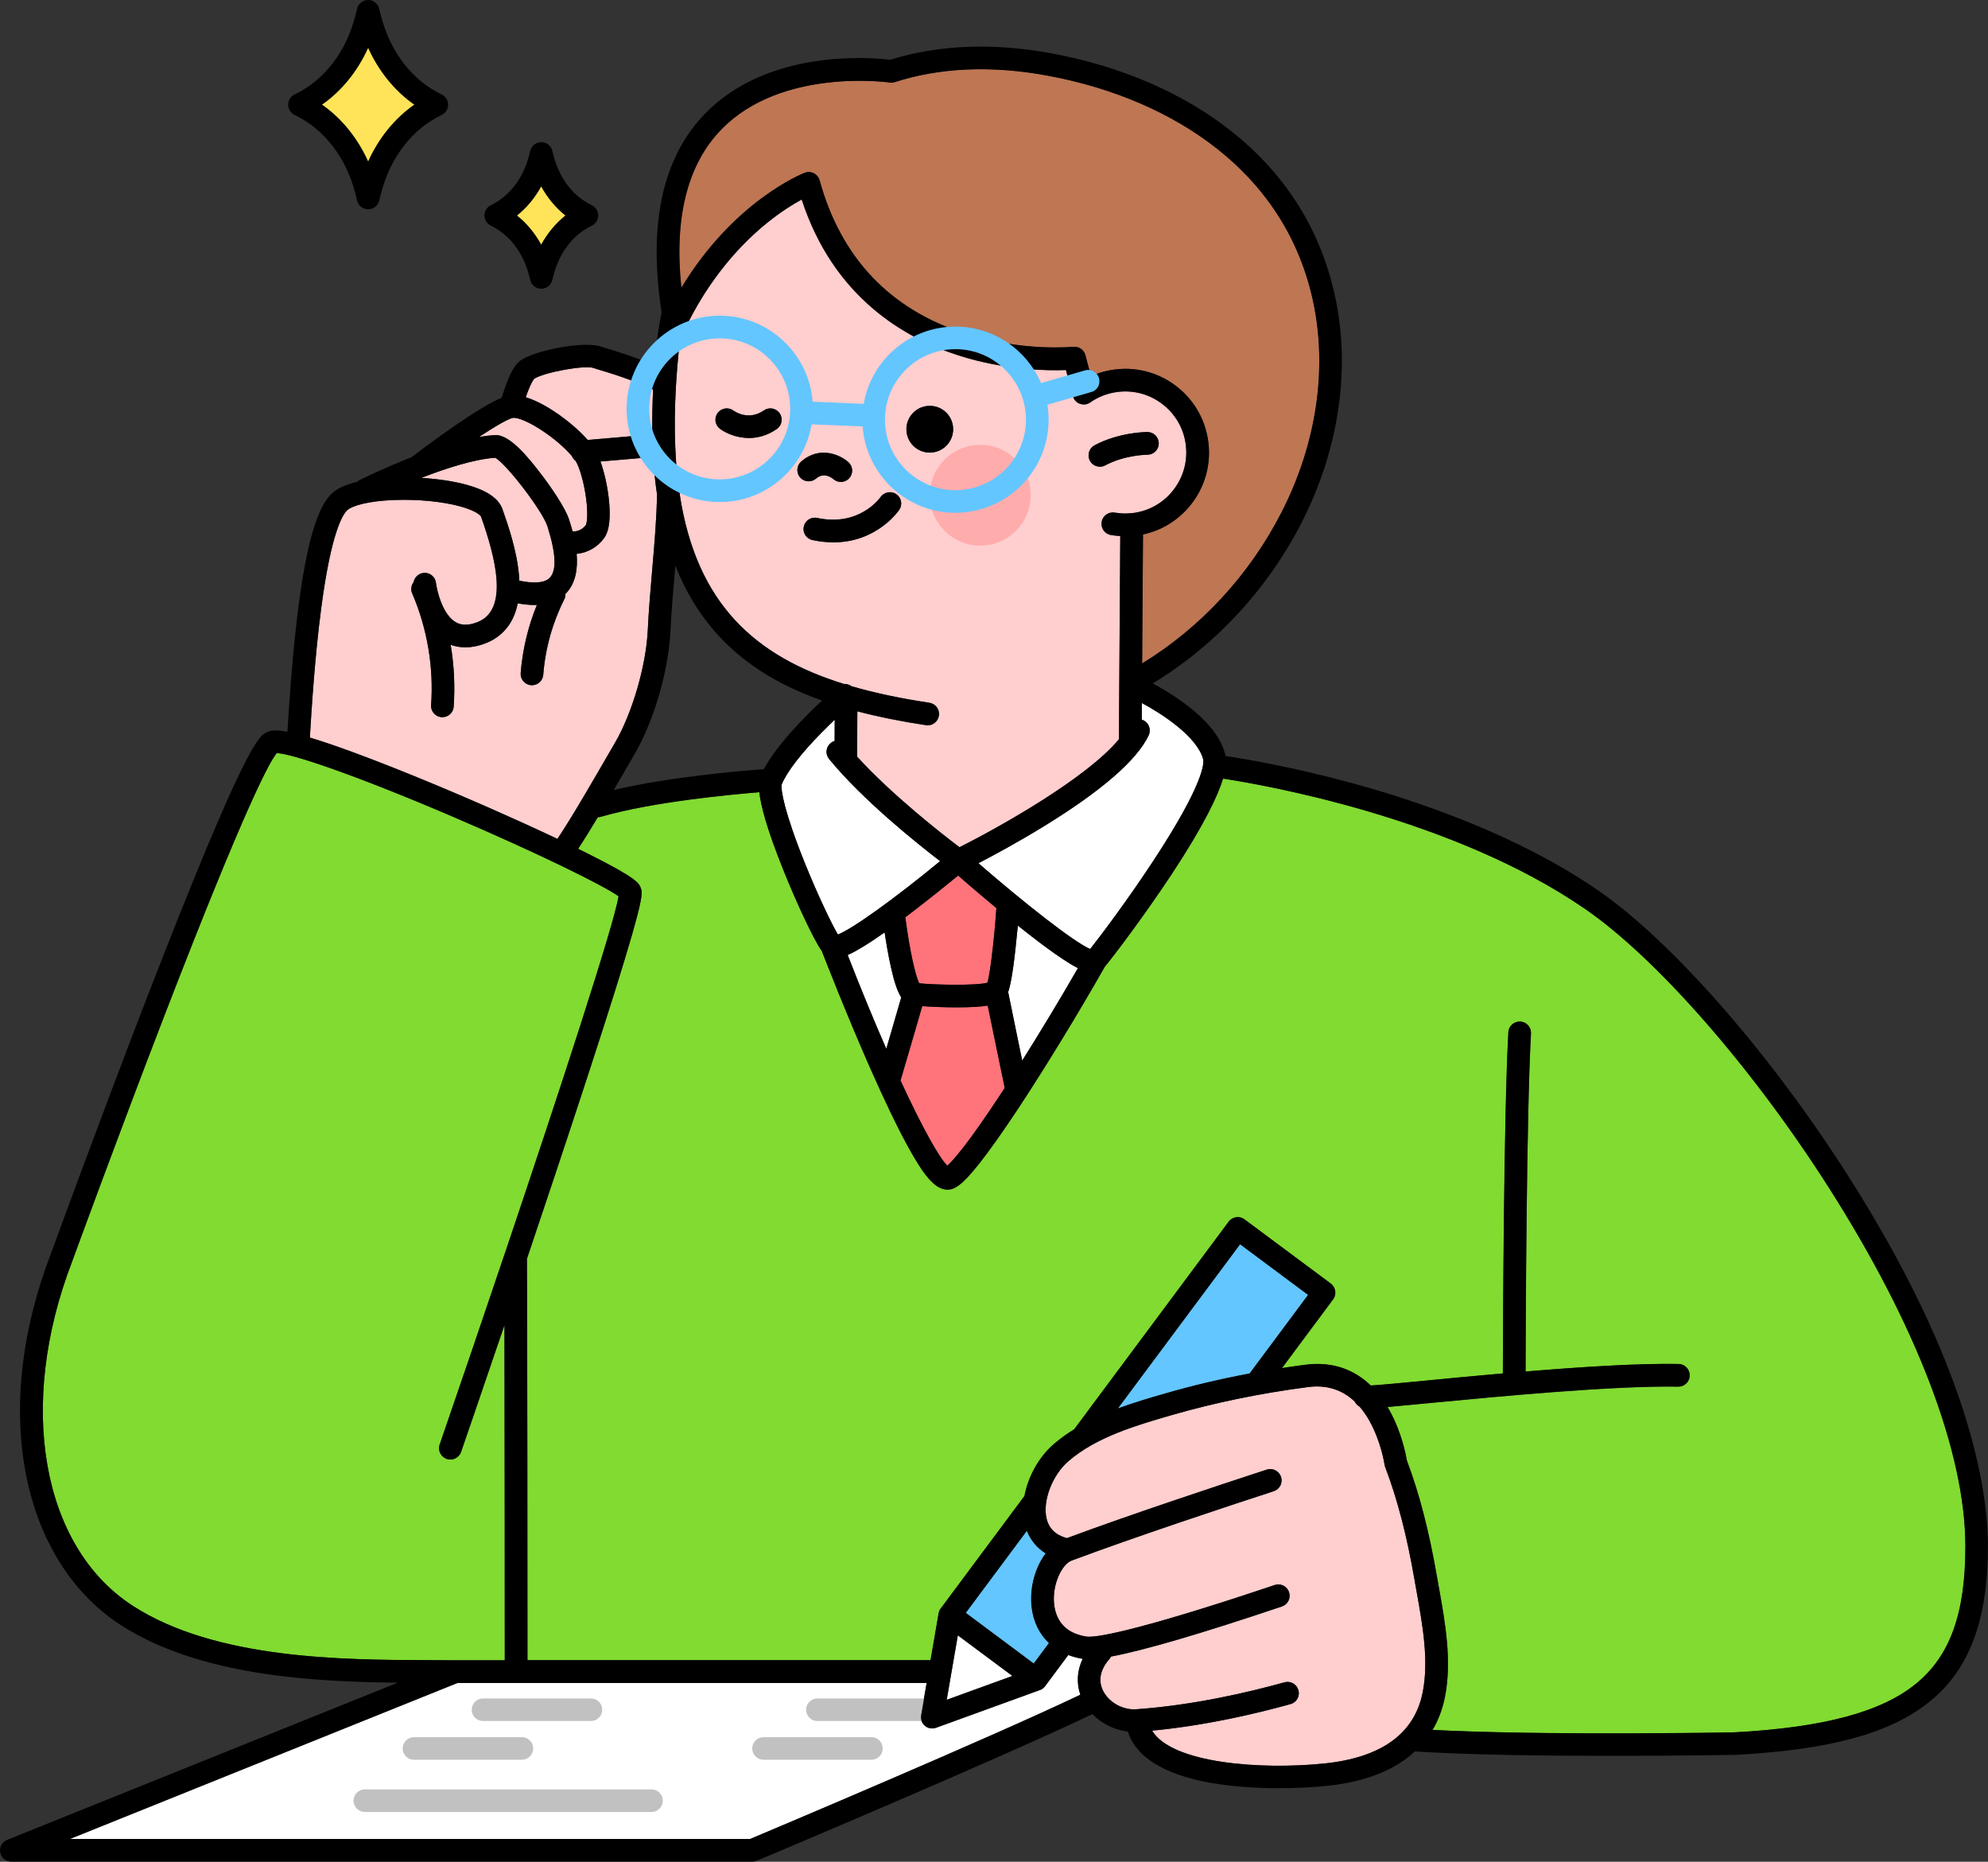 <svg xmlns="http://www.w3.org/2000/svg" width="2501.2" height="2341.8" enable-background="new 0 0 2501.2 2341.8" viewBox="0 0 2501.2 2341.8" id="boy-writing-answer-in-exam-sheet">
  <rect x="0" y="0" width="2501.2" height="2341.8" fill="#333333" stroke="none"/>
  <g>
    <g>
      <path fill="#63C6FF" d="M1319.8,2066.7c-12.2-11.6-20-27.4-21.9-46.3c-1.7-16.8,1.2-34.7,8.3-50.4c2.7-6,5.9-11.4,9.5-16.1
			c-10.9-6.8-19-16.5-23.7-28.5l-76.9,103.3l85.6,63.7L1319.8,2066.7z"></path>
    </g>
    <g>
      <path fill="#FFE358" d="M463.2,203.4c13.3-29.6,33.4-54.4,58.2-71.7c-24.8-17.4-44.9-42.1-58.2-71.7
			c-13.3,29.6-33.4,54.4-58.2,71.7C429.8,149,449.8,173.7,463.2,203.4z"></path>
    </g>
    <g>
      <path fill="#FFCECE" d="M1779.6,1986.7c-9.7-55.8-21.4-100.7-36.8-141.3c-0.4-1-0.6-2-0.8-3.1c0-0.3-4.2-28.8-19.1-55.2
			c-3.7-6.6-7.8-12.5-12.2-17.6c-0.9-0.5-1.6-1.1-2.5-1.8c-1.6-1.4-2.9-3-3.8-4.8c-16-15.1-35.6-21.2-58.7-18.2
			c-59.9,7.8-117.6,19.7-171.6,35.3c-44.1,12.8-94.1,27.2-129.7,57.8c-20.2,17.4-32.7,49.5-27.8,71.7c2.9,12.9,11.2,21.2,25.4,25.2
			c0.1,0,0.1,0,0.2,0.1c79.3-29.5,191.2-66.5,251.5-86.2c7.5-2.4,15.5,1.7,18,9.1c2.4,7.5-1.6,15.5-9.1,18
			c-61.1,19.9-175.4,57.7-254.4,87.3c-12,4.5-24.5,29.8-22,54.6c1.7,16.1,10.1,36.3,40.8,41c14.6,2.2,84.5-13.6,236.8-64.9
			c7.5-2.5,15.5,1.5,18,9c2.5,7.5-1.5,15.5-9,18c-101.3,34.1-173.3,55.2-215,63c-0.5,1.1-1.2,2.2-2.1,3.2
			c-11.6,13.2-14.3,27-7.9,39.8c7.3,14.7,24.9,24.5,41.7,23.3c71.4-5,140.8-21.2,186.6-33.9c7.6-2.1,15.4,2.3,17.5,9.9
			c2.1,7.6-2.3,15.4-9.9,17.5c-43.1,12-107,27-174.2,33.4c24.8,41.2,136.6,49.5,216.8,41.3c71.6-7.4,113.2-37.4,123.6-89.2
			c8-40,0.1-83.9-7.5-126.4C1781.4,1997.3,1780.5,1992,1779.6,1986.7z"></path>
    </g>
    <g>
      <path fill="#FFE358" d="M680.9,307.9c7.9-14.5,18.3-27,30.6-36.8c-12.3-9.8-22.7-22.3-30.6-36.8c-7.9,14.5-18.3,27-30.6,36.8
			C662.7,280.8,673,293.3,680.9,307.9z"></path>
    </g>
    <g>
      <path fill="#FFF" d="M1045.1,934.7c1.5-1.3,3.2-2.1,5-2.7l0.1-26.7c-5.1,4.9-10.8,10.4-16.7,16.4c-25.7,26.2-43,48.6-50,64.9
			c-1.4,5.9,2.8,34,29.4,99.7c16.5,40.8,33.6,76.2,41.3,89.2c18.4-7.1,71.7-45.4,128.6-92.3c-29.7-22.8-97.6-77.1-139.7-128.5
			C1038.1,948.6,1039,939.7,1045.1,934.7z"></path>
    </g>
    <g>
      <path fill="#81DB31" d="M1390,1216.2c-33.4,58.9-75,127-108.7,178c-19.5,29.6-36.1,52.9-49.2,69.5c-21.7,27.5-31.1,32.8-40,32.8
			c-16.4,0-31-20.3-49.1-53.1c-13.6-24.7-30.1-58.9-49-101.8c-29.1-66.1-55.2-133-59.9-145.1c-10.5-14.5-32.5-62.3-48.2-101.4
			c-21.4-53.3-28.7-82.2-30.5-98.5c-37.8,3-134.5,12.2-199.1,30.8c-1.3,0.4-2.6,0.6-3.9,0.6c-0.1,0-0.2,0-0.2,0
			c-9.1,15.2-17.7,29.2-24.8,39.8c4.7,2.3,9.2,4.5,13.5,6.7c60.8,30.4,63.1,36.6,65.3,42.5c2.4,6.3,4.4,11.8-31.7,127.4
			c-18.5,59-44.8,139.7-78.2,239.8c-11.2,33.5-22.5,67-33.3,99.3c0.5,79.8,0.7,429.7,0.7,504.9h507.2l10.2-59.1
			c0-0.2,0.1-0.3,0.1-0.5c0.1-0.2,0.1-0.5,0.2-0.7c0.1-0.2,0.1-0.5,0.2-0.7c0.1-0.2,0.1-0.4,0.2-0.6c0.1-0.2,0.2-0.5,0.3-0.7
			c0.1-0.2,0.2-0.4,0.2-0.5c0.1-0.2,0.2-0.5,0.4-0.7c0.1-0.2,0.2-0.3,0.3-0.5c0.1-0.2,0.3-0.4,0.4-0.6c0.1-0.1,0.2-0.3,0.3-0.4
			l104.9-140.9c0.1-0.2,0.2-0.3,0.4-0.4c4.5-24.4,18-49.2,37.1-65.6c8.1-6.9,16.6-13,25.6-18.6l194.3-261.1
			c4.7-6.3,13.6-7.6,19.9-2.9l108.5,80.7c3,2.3,5,5.6,5.6,9.4c0.5,3.7-0.4,7.5-2.7,10.6l-64.3,86.4c9.7-1.5,19.4-2.9,29.3-4.2
			c32.3-4.2,60.3,4.8,82.5,26.1c12.3-0.7,41.8-3.5,72.7-6.5c27.8-2.7,59.9-5.7,93.5-8.7c0.1-56.5,1.1-325.8,6.9-429.2
			c0.4-7.9,7.2-13.8,15-13.4c7.9,0.4,13.9,7.2,13.4,15c-5.7,101.2-6.7,363.8-6.8,425.2c69.5-5.8,141.7-10.5,192.5-9.5
			c7.9,0.1,14.1,6.6,14,14.5c-0.1,7.8-6.5,14-14.2,14c-0.1,0-0.2,0-0.3,0c-81.3-1.4-225.3,12.3-311.3,20.5
			c-24.3,2.3-41.7,4-54.4,5.1c0.8,1.4,1.7,2.9,2.5,4.3c15.2,27.3,20.6,55.6,21.8,62.8c15.8,41.9,27.7,88.1,37.7,145.1
			c0.9,5.2,1.8,10.4,2.8,15.7c7.7,43,16.5,91.8,7.4,137.1c-3,15.2-8.3,29-15.5,41.2c138.3,7.3,370.1,3.3,379.2,3.1
			c112.6-6,185.4-25.5,229.1-61.2c43-35.2,62.2-88.6,62.1-173.3c-0.1-117.2-61.4-277.7-172.5-451.8
			c-95.6-149.9-215.4-286.8-305-348.8c-167.9-116.2-408.4-157.3-456.5-164.6c-6.7,21.8-23.7,58-64.1,119.6
			C1437.7,1154.9,1399.2,1205.2,1390,1216.2z"></path>
    </g>
    <g>
      <polygon fill="#FFF" points="1191.1 2138.1 1273.8 2108.1 1205.1 2057"></polygon>
    </g>
    <g>
      <path fill="#FF737A" d="M1262.4,1371.1c0.6-0.9,1.1-1.8,1.7-2.6c-2.4-11.8-5.4-26.1-8.4-40.6c-6.1-29.3-10.3-50-13-63
			c-8.8,1.4-21.3,2.2-39.2,2.2c-0.2,0-0.3,0-0.5,0c-15,0-31.3-0.7-42.7-1.5c-3.7,13.1-11.4,39.3-27,92.5c-0.1,0.3-0.2,0.6-0.4,0.9
			c27.1,58.7,48.4,96.8,59,107.3C1198.8,1460.1,1217.7,1439.4,1262.4,1371.1z"></path>
    </g>
    <g>
      <path fill="#63C6FF" d="M1572.8,1726.8l73-98.1l-85.6-63.7l-153.8,206.6c20.1-7.4,40.5-13.4,59.9-19c34-9.9,69.5-18.2,106-25.1
			C1572.4,1727.4,1572.6,1727.1,1572.8,1726.8z"></path>
    </g>
    <g>
      <path fill="#FFF" d="M1121,1217c-3.5-15.3-6.2-32-8-44.1c-10.8,7.6-20.3,13.9-28.4,18.7c-5.1,3-11.5,6.9-18.1,9.7
			c17.1,43.7,33.5,83.4,48.6,118c7.9-27,15.3-52.3,18.8-64.6C1129.1,1247.2,1125.1,1235.3,1121,1217z"></path>
    </g>
    <g>
      <path fill="#FFCECE" d="M632.2,640.7l0.4,1.2c6.3,17.8,17.9,51,20.4,83c0.1,1.9,0.3,3.7,0.3,5.5c18.7,4,32.2,2.8,38.3-3.6
			c8.8-9,7.9-30.4-2.5-63.5l-0.4-1.3c-5.9-18.9-52-79.1-65.8-86.2c-26.5,1.8-62.2,13.3-92.8,25.3c21.1,1.3,41.2,4.3,56.6,8.6
			C612.5,616.7,627.3,626.9,632.2,640.7z"></path>
    </g>
    <g>
      <path fill="#FFCECE" d="M612.2,1014.7c31.9,14,62.4,27.8,89.1,40.5c17-25,46.2-75.5,67.7-112.7l5-8.6
			c21.7-37.4,38.9-96.8,41-141.1c1.2-24.9,3.4-51.1,5.6-76.4c2.9-33.9,5.7-66.2,6-94.7c-2.2-15-3.8-30.6-4.8-46.9l-66.3,5.7
			c4.5,12.6,8.2,28.7,10.2,44.6c3.1,25,1.2,42.3-5.6,51.7c-8.3,11.4-21.1,18.6-34.6,19.9c1.5,17.8-0.8,36.7-13.5,49.8
			c-0.2,0.2-0.4,0.4-0.6,0.6c0.1,2.3-0.4,4.7-1.5,6.9c-14.7,29.1-23.9,61.9-26.4,94.8c-0.6,7.5-6.8,13.1-14.2,13.1
			c-0.4,0-0.7,0-1.1,0c-7.8-0.6-13.7-7.5-13.1-15.3c2.3-29.3,9.3-58.6,20.4-85.7c-1,0-2,0.1-3.1,0.1c-6.5,0-13.5-0.7-21-2.1
			c-6,30.1-24.2,43.9-40.6,50.3c-18.6,7.2-33.3,5.7-43.8,1.8c4.3,25.7,5.6,51.9,3.8,77.9c-0.5,7.5-6.8,13.2-14.2,13.2
			c-0.3,0-0.7,0-1,0c-7.8-0.6-13.8-7.4-13.2-15.2c3.4-47.8-4.9-96.4-23.8-140.5c-2.1-4.9-1.2-10.3,1.8-14.2c1.1-6,6-10.8,12.3-11.5
			c7.8-0.9,14.9,4.6,15.8,12.4c1.3,10.4,8.2,39.6,24.6,49.4c7.4,4.4,16.3,4.4,27.5,0.1c40.4-15.6,22.2-82.5,5.1-131.4l-0.4-1.2
			c-0.6-1.7-6.6-7.6-26.1-13c-22.4-6.2-53.3-9.2-82.9-8.1c-34,1.2-53,7.4-58.9,12.4c-5.8,4.8-20.5,26.5-33.3,123.9
			c-8,60.6-12.2,128.3-14.2,162.6c13.5,4.1,30.7,9.8,52.8,17.9C489.4,962.8,549.6,987.3,612.2,1014.7z"></path>
    </g>
    <g>
      <path fill="#81DB31" d="M572.8,2088.4h62.3c0-59.1-0.1-287.7-0.4-421.7c-31.1,91.7-54.2,158.6-54.6,159.6
			c-2.6,7.4-10.7,11.4-18.1,8.8c-7.4-2.6-11.4-10.7-8.8-18.1c25.1-72.8,53.6-156.3,81.7-239.6c0.2-0.6,0.3-1.1,0.6-1.7
			c69.6-206.3,136.6-411.1,142.8-448.3c-18.4-13.3-101.8-54.5-209.2-100.4c-123.2-52.7-202.8-79.5-220.9-79.7
			c-8.8,10.4-38.9,64.9-141.1,329.5C147.2,1432,91.5,1584.6,91,1586.2c0,0.1-0.1,0.2-0.1,0.3c-70,180.9-38.7,359.1,76.1,433.4
			c104.5,67.6,265.6,68.1,372.2,68.4C551.1,2088.3,562.3,2088.3,572.8,2088.4z"></path>
    </g>
    <g>
      <path fill="#FFF" d="M1359.2,2131.8c-5.1-14.9-4.1-30.5,2.9-45.2c-6.4-1-12.4-2.6-18.1-4.8l-29,39c0,0,0,0,0,0l-0.1,0.1
			c0,0.1-0.1,0.1-0.1,0.2c-0.3,0.3-0.5,0.7-0.8,1c-0.1,0.1-0.2,0.2-0.4,0.4c-0.2,0.3-0.5,0.5-0.8,0.7c-0.1,0.1-0.3,0.2-0.4,0.4
			c-0.3,0.2-0.5,0.4-0.8,0.6c-0.2,0.1-0.3,0.2-0.5,0.3c-0.3,0.2-0.6,0.3-0.9,0.5c-0.2,0.1-0.3,0.2-0.5,0.3c-0.4,0.2-0.9,0.4-1.4,0.6
			l0,0c0,0,0,0-0.1,0l-130.5,47.4c-1.6,0.6-3.2,0.9-4.9,0.9c-3.3,0-6.5-1.1-9.1-3.3c-3.9-3.3-5.8-8.3-4.9-13.3l7-40.6H575.5
			L87.7,2313.3h855.9C973.5,2300.7,1246,2185.8,1359.2,2131.8z"></path>
    </g>
    <g>
      <path fill="#FFCECE" d="M677.9,592.5c15.8,20.2,33.7,46.9,38.1,61l0.4,1.2c1.1,3.6,2.6,8.3,4.1,13.7c6.3,0.4,12.7-2.7,16.7-8.1
			c1-2,3-12,0.3-33.2c-2.2-16.8-6.7-34.1-11.4-44.1c-0.5-1-1.2-2.2-2-3.5c-2-1.5-3.5-3.5-4.5-5.9c-6.9-8.1-18.1-18.6-32.2-28.5
			c-22.2-15.7-37.4-20.3-41.8-19.6c-6.1,1-22.5,10.6-42.9,24.1c7.2-1.3,14.1-2.1,20.6-2.4C641.9,546.4,666.2,577.5,677.9,592.5z"></path>
    </g>
    <g>
      <path fill="#BE7653" d="M1012.2,217.4c3.8-1.5,8-1.3,11.6,0.5c3.6,1.8,6.3,5.1,7.3,8.9c27,97.7,88.7,162.6,183.4,192.9
			c71.4,22.8,135.2,16.5,135.8,16.5c7-0.7,13.4,3.7,15.2,10.5l7,26.5c10-4.5,20.7-7.4,31.7-8.6c28-3.1,55.5,4.9,77.4,22.5
			c22,17.6,35.7,42.7,38.8,70.7c3.1,28-4.9,55.5-22.5,77.4c-15.3,19.1-36.3,32-59.9,37.1l-1.1,162.2
			c73.4-44.7,135.2-111.5,175.3-189.9c44.2-86.3,58.2-181,39.6-266.5c-16.7-76.7-57.3-141-120.6-191c-56.6-44.8-130.3-76.6-213-91.9
			c-70.5-13.1-135.2-10.3-192.6,8.1c-2.1,0.7-4.3,0.9-6.5,0.5c-1.3-0.2-135.6-19.1-211.5,58.9c-42.8,44-59.8,111-50.5,199.3
			C923,253.3,1008.2,219,1012.2,217.4z"></path>
    </g>
    <g>
      <path fill="#FFCECE" d="M739.5,553.4l80.2-6.9c0.4,0,0.7,0,1.1,0c-0.4-18.2,0-37.2,1-57c-2.8,0.2-5.6-0.5-8.1-2
			c-14.8-8.9-47.6-18.7-59.9-22.4c-4.1-1.2-5.8-1.7-6.9-2.2c-10.9-4-62.8,5.5-74.8,13.6c-0.6,0.7-4.4,5.3-10.5,23.2
			c15.7,4.7,32,15,42.2,22.2C715.7,530.4,729.4,541.8,739.5,553.4z"></path>
    </g>
    <g>
      <path fill="#FFF" d="M1436.5,905.2c0.7,0.2,1.3,0.4,2,0.8c7.1,3.4,10.1,11.9,6.7,19c-15,31.3-59.1,69.6-131.1,113.9
			c-33,20.3-64.1,37.1-83.1,46.9c56.8,49.3,120,99.2,140.6,107.9c12.2-15.4,46.4-60.6,79.2-110.5c65.9-100.2,64-124.5,62.9-128.4
			c-7.8-28.5-52.1-57.2-77-70.5L1436.5,905.2z"></path>
    </g>
    <g>
      <path fill="#FF737A" d="M1139.9,1153.2c-0.3,0.2-0.6,0.4-0.8,0.6c0,0,0,0,0,0.1c5.4,41.7,12.7,73.2,17.4,82.9
			c18.3,2,71.1,3.2,85.9-0.7c4.5-15.3,9.9-72,11.1-91.3c0-0.3,0-0.5,0-0.8c0-0.6,0.2-1.1,0.3-1.6c-20.2-16.7-38-32.1-48.2-41
			C1192.1,1112.3,1166.3,1133.3,1139.9,1153.2z"></path>
    </g>
    <g>
      <path fill="#FFF" d="M1286.1,1334.1c23.4-37.1,48-77.9,70.1-116.3c-6-3-12.3-6.9-18.5-11c-14.7-9.6-33.9-24-57.1-42.5
			c-0.7,7.1-1.6,16.3-2.9,28.3c-3.7,34.2-6.9,48.5-9.3,55.3c2.3,11.6,9.4,45.9,15.2,74.3C1284.5,1326.2,1285.3,1330.2,1286.1,1334.1
			z"></path>
    </g>
    <g>
      <path fill="#FFCECE" d="M855.1,605.8c0.1,5.2,0.1,10.7,0.1,16.1c21.1,138,95.3,203.9,206.8,238.7c3.3-0.2,6.6,0.8,9.3,2.8
			c30.2,8.8,62.9,15.5,98,20.8c7.8,1.2,13.1,8.4,11.9,16.2c-1.1,7.1-7.1,12.1-14.1,12.1c-0.7,0-1.4-0.1-2.2-0.2
			c-31.5-4.8-60.1-10.5-86.3-17.4l-0.3,57.1c44.2,48.6,107.9,98.1,128.8,113.9c51.2-25.8,160.1-86.9,200.6-135.8l1.7-255.7
			c-4-0.2-7.9-0.7-11.8-1.3c-7.8-1.3-12.9-8.7-11.6-16.5c1.3-7.8,8.7-12.9,16.5-11.6c7.1,1.2,14.4,1.4,21.6,0.7
			c20.4-2.2,38.7-12.3,51.5-28.3c12.8-16,18.7-36.1,16.4-56.5c-2.2-20.4-12.3-38.7-28.3-51.5c-16-12.8-36.1-18.7-56.5-16.4
			c-12.8,1.4-25.2,6.1-35.7,13.4c-0.1,0.1-0.2,0.1-0.2,0.1c-0.2,0.2-0.5,0.3-0.7,0.5c-0.2,0.1-0.4,0.2-0.5,0.3
			c-0.2,0.1-0.4,0.2-0.7,0.3c-0.2,0.1-0.5,0.2-0.7,0.3c-0.2,0.1-0.4,0.1-0.5,0.2c-0.3,0.1-0.6,0.2-0.9,0.3c-0.1,0-0.2,0.1-0.2,0.1
			c-0.1,0-0.1,0-0.2,0c-0.5,0.1-1,0.2-1.5,0.3c-0.1,0-0.2,0-0.2,0c-0.5,0.1-1.1,0.1-1.6,0.1c0,0-0.1,0-0.1,0c-0.1,0-0.1,0-0.2,0
			c-0.7,0-1.3-0.1-1.9-0.2c-0.1,0-0.2,0-0.2,0c-0.7-0.1-1.3-0.3-2-0.5c-0.1,0-0.2-0.1-0.4-0.1c-0.6-0.2-1.3-0.5-1.9-0.8
			c-0.1,0-0.1-0.1-0.2-0.1c-0.6-0.3-1.2-0.7-1.8-1.1c0,0,0,0,0,0c-0.5-0.4-1.1-0.9-1.5-1.4c-0.1-0.1-0.2-0.2-0.3-0.3
			c-0.4-0.5-0.8-0.9-1.2-1.5c0,0,0-0.1-0.1-0.1c-0.1-0.1-0.1-0.2-0.2-0.3c-0.3-0.5-0.6-1.1-0.9-1.6c0-0.1-0.1-0.2-0.1-0.3
			c-0.3-0.7-0.5-1.4-0.7-2c0-0.1,0-0.1-0.1-0.1l-8.7-32.9c-23.2,0.9-76.4,0.3-135.2-18.4c-68.8-22-157.5-73.9-197.3-196.1
			c-10.6,5.8-26.4,15.4-44.3,30c-30.1,24.5-72.7,68.2-104.9,137.8c-0.8,1.7-1.9,3.2-3.2,4.4c-0.9,6.1-1.6,12.2-2.3,18.3
			c-6,59.8-6.4,111.4-1.9,156.2C853.9,599.7,855,602.6,855.1,605.8z M1377.1,560.2c31.3-16.7,65.2-16.7,66.6-16.7
			c7.9,0,14.2,6.5,14.2,14.3c0,7.8-6.4,14.2-14.2,14.2c0,0,0,0,0,0c-0.3,0-28.3,0.1-53.1,13.4c-2.1,1.1-4.4,1.7-6.7,1.7
			c-5.1,0-10-2.7-12.6-7.5C1367.6,572.5,1370.2,563.9,1377.1,560.2z M1169.8,510.5c16.2,0,29.4,13.1,29.4,29.4s-13.1,29.4-29.4,29.4
			c-16.2,0-29.4-13.1-29.4-29.4S1153.6,510.5,1169.8,510.5z M1107.9,625.2c4.5-6.4,13.3-8,19.8-3.6c6.4,4.4,8.1,13.2,3.7,19.7
			c-1.3,1.9-28.5,40.9-82.8,40.9c-8.2,0-17-0.9-26.4-2.9c-7.7-1.7-12.6-9.2-10.9-16.9c1.7-7.7,9.2-12.6,16.9-10.9
			C1080.9,662.8,1106.8,626.8,1107.9,625.2z M1008.1,580.4c23.4-20.1,49-8.2,59.2,0.9c5.9,5.2,6.4,14.2,1.2,20.1
			c-2.8,3.2-6.7,4.8-10.7,4.8c-3.3,0-6.7-1.2-9.3-3.5c-2.7-2.3-12.2-9-21.9-0.7c-6,5.1-15,4.4-20.1-1.5
			C1001.5,594.5,1002.2,585.5,1008.1,580.4z M903,519.4c4.7-6.2,13.6-7.5,19.9-2.8c2,1.4,19.1,13,38.2-0.3
			c6.5-4.5,15.3-2.9,19.8,3.6c4.5,6.5,2.9,15.3-3.6,19.8c-12,8.3-24.1,11.3-35,11.3c-15.9,0-29.4-6.3-36.5-11.6
			C899.5,534.6,898.2,525.6,903,519.4z"></path>
    </g>
    <g>
      <path fill="#C1C1C1" d="M1096.4,2213.5H960.6c-7.9,0-14.2-6.4-14.2-14.2c0-7.9,6.4-14.2,14.2-14.2h135.8c7.9,0,14.2,6.4,14.2,14.2
			C1110.6,2207.2,1104.2,2213.5,1096.4,2213.5z"></path>
    </g>
    <g>
      <path fill="#C1C1C1" d="M1164.2,2164.8h-135.8c-7.9,0-14.2-6.4-14.2-14.2c0-7.9,6.4-14.2,14.2-14.2h135.8
			c7.9,0,14.2,6.4,14.2,14.2C1178.5,2158.4,1172.1,2164.8,1164.2,2164.8z"></path>
    </g>
    <g>
      <path fill="#C1C1C1" d="M656.5,2213.5H520.8c-7.9,0-14.2-6.4-14.2-14.2c0-7.9,6.4-14.2,14.2-14.2h135.8c7.9,0,14.2,6.4,14.2,14.2
			C670.8,2207.2,664.4,2213.5,656.5,2213.5z"></path>
    </g>
    <g>
      <path fill="#C1C1C1" d="M819.7,2279.2H459c-7.9,0-14.2-6.4-14.2-14.2c0-7.9,6.4-14.2,14.2-14.2h360.7c7.9,0,14.2,6.4,14.2,14.2
			C833.9,2272.8,827.6,2279.2,819.7,2279.2z"></path>
    </g>
    <g>
      <path fill="#C1C1C1" d="M743.5,2164.8H607.7c-7.9,0-14.2-6.4-14.2-14.2c0-7.9,6.4-14.2,14.2-14.2h135.8c7.9,0,14.2,6.4,14.2,14.2
			C757.7,2158.4,751.3,2164.8,743.5,2164.8z"></path>
    </g>
    <g>
      <circle cx="1233.3" cy="622.9" r="63.4" fill="#FFACAC"></circle>
    </g>
    <path d="M.3 2330.2c1.3 6.7 7.2 11.5 14 11.5h932.3c1.9 0 3.8-.4 5.5-1.1 3.1-1.3 304.2-127.9 422.3-184.5 11.7 12 27.7 20 44.6 21.9 12.5 40.1 62.6 57.3 104.5 64.6 27.8 4.9 58.2 6.7 86.2 6.7 22.2 0 42.8-1.2 59.5-2.9 48.1-4.9 85.5-19.7 111.1-43.4 67.7 4.5 165.4 5.6 247.5 5.6 84.8 0 153.1-1.2 154.4-1.2.2 0 .3 0 .5 0 120.7-6.4 196.6-27.3 245.9-67.7 49.6-40.6 72.6-102.6 72.5-195.3-.1-71-23.2-226.1-176.9-467-97.5-152.8-220.3-292.9-312.8-356.9-100.6-69.6-225.1-112.3-311.9-135.9-76.3-20.7-136.2-30.5-157.5-33.6-.3-1.4-.6-2.6-.9-3.6-6.1-22.4-25.4-45-57.3-67.3-12.8-8.9-25-16-33.4-20.5 78.4-47.4 144.4-118.5 187.1-202 47.2-92.2 62.1-193.6 42.1-285.5-18.2-83.3-62.1-153.1-130.7-207.3-60.2-47.7-138.2-81.4-225.5-97.6-73.9-13.7-142.3-11-203.4 8-23.1-2.8-152.7-14.5-232.7 67.5-53.7 55.1-72.1 139.1-54.9 250-3 15-5.4 30.4-6.9 45.7-.7 7.4-1.4 14.8-2 22-18.6-9.7-48.4-18.7-61.8-22.7-2.6-.8-4.5-1.3-5.2-1.6-20.9-7.7-83.5 4.5-101.4 17.2-6.1 4.3-13.6 13.3-23.9 47-30.3 12.4-91.4 58-113.4 74.8-35.1 13.7-63 27.6-65.3 28.7-1.2.6-2.3 1.4-3.3 2.3-12.7 3.1-23.2 7.4-30.2 13.3-28.4 23.7-46.2 116.7-57.4 301.1-16.6-3.2-21.4-1.3-24.9.1-10.6 4.3-26.6 10.8-152.8 336.8C123.5 1414 66.2 1570.9 64.3 1576.3c-36.7 95-47.9 189.9-32.3 274.7 15.5 84.5 58 152.9 119.5 192.8 99.1 64.1 241.2 71.6 348.8 72.8L8.9 2314.3C2.6 2316.9-1 2323.5.3 2330.2zM1789.9 2129c-10.4 51.8-52 81.8-123.6 89.2-80.2 8.2-192-.1-216.8-41.3 67.2-6.4 131.1-21.4 174.2-33.4 7.6-2.1 12-10 9.9-17.5-2.1-7.6-10-12-17.5-9.9-45.7 12.7-115.2 28.9-186.6 33.9-16.8 1.2-34.4-8.6-41.7-23.3-6.4-12.8-3.6-26.6 7.9-39.8.9-1 1.6-2.1 2.1-3.2 41.7-7.8 113.6-28.9 215-63 7.5-2.5 11.5-10.6 9-18-2.5-7.5-10.6-11.5-18-9-152.3 51.3-222.2 67.2-236.8 64.9-30.7-4.7-39.1-24.9-40.8-41-2.6-24.7 9.9-50.1 22-54.6 79-29.5 193.3-67.4 254.4-87.3 7.5-2.4 11.6-10.5 9.1-18-2.4-7.5-10.5-11.6-18-9.1-60.3 19.7-172.2 56.7-251.5 86.2-.1 0-.1 0-.2-.1-14.2-4-22.5-12.2-25.4-25.2-4.9-22.1 7.5-54.3 27.8-71.7 35.6-30.6 85.6-45 129.7-57.8 54-15.6 111.8-27.5 171.6-35.3 23-3 42.7 3.1 58.7 18.2.9 1.8 2.1 3.4 3.8 4.8.9.7 1.6 1.3 2.5 1.8 4.4 5.1 8.5 11 12.2 17.6 14.8 26.3 19 54.9 19.1 55.2.1 1.1.4 2.1.8 3.1 15.4 40.6 27.1 85.5 36.8 141.3.9 5.2 1.9 10.5 2.8 15.9C1790 2045.1 1797.9 2089 1789.9 2129zM1215 2028.8l76.9-103.3c4.7 11.9 12.8 21.6 23.7 28.5-3.6 4.7-6.8 10.1-9.5 16.1-7.1 15.7-10 33.6-8.3 50.4 2 18.9 9.7 34.7 21.9 46.3l-19.2 25.8L1215 2028.8zM1273.8 2108.1l-82.7 30 14-81.1L1273.8 2108.1zM1406.4 1771.7l153.8-206.6 85.6 63.7-73 98.1c-.2.3-.4.5-.5.8-36.5 6.9-72 15.2-106 25.1C1446.9 1758.3 1426.5 1764.3 1406.4 1771.7zM1538.7 979.3c48.1 7.3 288.6 48.4 456.5 164.6 89.7 62.1 209.4 199 305 348.8 111.1 174.1 172.3 334.5 172.5 451.8.1 84.6-19.1 138.1-62.1 173.3-43.7 35.7-116.5 55.2-229.1 61.2-9 .2-240.9 4.2-379.2-3.1 7.2-12.3 12.4-26 15.5-41.2 9.1-45.3.3-94-7.4-137.1-1-5.3-1.9-10.5-2.8-15.7-9.9-57-21.9-103.1-37.7-145.1-1.2-7.2-6.6-35.5-21.8-62.8-.8-1.5-1.7-2.9-2.5-4.3 12.6-1.1 30-2.7 54.4-5.1 86-8.2 230-22 311.3-20.5.1 0 .2 0 .3 0 7.7 0 14.1-6.2 14.2-14 .1-7.9-6.1-14.4-14-14.5-50.9-.9-123.1 3.8-192.5 9.5.2-61.4 1.2-323.9 6.8-425.2.4-7.9-5.6-14.6-13.4-15-7.8-.4-14.6 5.6-15 13.4-5.8 103.4-6.8 372.7-6.9 429.2-33.6 2.9-65.7 6-93.5 8.7-30.9 3-60.4 5.8-72.7 6.5-22.2-21.4-50.1-30.3-82.5-26.1-9.8 1.3-19.6 2.7-29.3 4.2l64.3-86.4c2.3-3 3.2-6.8 2.7-10.6-.5-3.7-2.6-7.1-5.6-9.4l-108.5-80.7c-6.3-4.7-15.2-3.4-19.9 2.9l-194.3 261.1c-8.9 5.5-17.5 11.6-25.6 18.6-19.1 16.4-32.5 41.2-37.1 65.6-.1.1-.3.3-.4.4l-104.9 140.9c-.1.1-.2.3-.3.4-.1.2-.3.4-.4.6-.1.2-.2.3-.3.5-.1.2-.3.5-.4.7-.1.2-.2.4-.2.5-.1.2-.2.5-.3.7-.1.2-.1.4-.2.6-.1.2-.2.5-.2.7-.1.2-.1.5-.2.7 0 .2-.1.3-.1.5l-10.2 59.1H663.6c0-75.2-.1-425.2-.7-504.9 10.9-32.2 22.1-65.7 33.3-99.3 33.4-100.1 59.7-180.8 78.2-239.8 36.2-115.7 34.1-121.1 31.7-127.4-2.2-5.9-4.6-12.1-65.3-42.5-4.3-2.2-8.9-4.4-13.5-6.7 7-10.6 15.7-24.6 24.8-39.8.1 0 .2 0 .2 0 1.3 0 2.6-.2 3.9-.6 64.6-18.6 161.3-27.7 199.1-30.8 1.8 16.3 9 45.3 30.5 98.5 15.7 39.1 37.8 86.9 48.2 101.4 4.7 12.1 30.8 79 59.9 145.1 18.9 42.9 35.4 77.1 49 101.8 18.1 32.8 32.7 53.1 49.1 53.1 8.9 0 18.3-5.4 40-32.8 13.1-16.6 29.6-40 49.2-69.5 33.7-51.1 75.3-119.2 108.7-178 9.2-11 47.8-61.3 84.6-117.4C1515 1037.2 1532.1 1001.1 1538.7 979.3zM1043.1 954.7c42.1 51.4 110 105.7 139.7 128.5-56.9 46.9-110.2 85.2-128.6 92.3-7.7-13-24.8-48.4-41.3-89.2-26.5-65.7-30.8-93.8-29.4-99.7 6.9-16.3 24.2-38.7 50-64.9 5.9-6 11.6-11.5 16.7-16.4l-.1 26.7c-1.8.5-3.5 1.4-5 2.7C1039 939.7 1038.1 948.6 1043.1 954.7zM1133.3 1358.1c15.6-53.2 23.3-79.4 27-92.5 11.5.8 27.8 1.5 42.7 1.5.2 0 .3 0 .5 0 17.9 0 30.4-.8 39.2-2.2 2.6 13 6.9 33.7 13 63 3 14.6 6 28.8 8.4 40.6-.6.9-1.2 1.8-1.7 2.6-44.7 68.3-63.6 89-70.5 95.2-10.6-10.4-31.8-48.6-59-107.3C1133.1 1358.7 1133.2 1358.4 1133.3 1358.1zM1115.1 1319.2c-15.2-34.6-31.6-74.2-48.6-118 6.7-2.8 13-6.6 18.1-9.7 8.1-4.8 17.6-11.1 28.4-18.7 1.8 12.1 4.6 28.8 8 44.1 4.1 18.3 8.1 30.2 12.9 37.6C1130.3 1266.9 1123 1292.2 1115.1 1319.2zM1253.4 1144c0 .3 0 .5 0 .8-1.2 19.4-6.6 76-11.1 91.3-14.7 3.9-67.6 2.7-85.9.7-4.7-9.7-12-41.1-17.4-82.9 0 0 0 0 0-.1.3-.2.6-.4.8-.6 26.4-19.9 52.2-40.9 65.6-51.9 10.3 8.9 28.1 24.3 48.2 41C1253.6 1142.9 1253.5 1143.4 1253.4 1144zM1268.4 1247.8c2.4-6.8 5.6-21 9.3-55.3 1.3-12 2.2-21.2 2.9-28.3 23.2 18.6 42.4 32.9 57.1 42.5 6.2 4.1 12.5 8 18.5 11-22.1 38.4-46.7 79.2-70.1 116.3-.8-4-1.6-8-2.5-12C1277.8 1293.7 1270.7 1259.4 1268.4 1247.8zM1513.7 954.8c1.1 3.8 3 28.1-62.9 128.4-32.8 49.9-66.9 95.1-79.2 110.5-20.6-8.7-83.8-58.6-140.6-107.9 19-9.9 50.1-26.6 83.1-46.9 72-44.3 116.2-82.6 131.1-113.9 3.4-7.1.4-15.6-6.7-19-.6-.3-1.3-.6-2-.8l.1-20.9C1461.6 897.6 1505.9 926.3 1513.7 954.8zM907.7 162.7c75.9-78 210.2-59.1 211.5-58.9 2.2.3 4.4.1 6.5-.5 57.3-18.4 122.1-21.2 192.6-8.1 82.7 15.3 156.4 47.1 213 91.9 63.3 50.1 103.8 114.3 120.6 191 18.6 85.5 4.6 180.2-39.6 266.5-40.1 78.4-101.9 145.2-175.3 189.9l1.1-162.2c23.6-5.1 44.6-18 59.9-37.1 17.6-22 25.6-49.4 22.5-77.4-3.1-28-16.9-53.1-38.8-70.7-22-17.6-49.4-25.6-77.4-22.5-11 1.2-21.7 4.1-31.7 8.6l-7-26.5c-1.8-6.8-8.3-11.2-15.2-10.5-.6.1-64.4 6.4-135.8-16.5-94.7-30.3-156.5-95.2-183.4-192.9-1.1-3.9-3.7-7.1-7.3-8.9-3.6-1.8-7.8-2-11.6-.5-4 1.6-89.2 35.9-155 144.6C848 273.7 864.9 206.7 907.7 162.7zM854 441.3c.6-6.1 1.4-12.2 2.3-18.3 1.3-1.2 2.4-2.7 3.2-4.4 32.2-69.6 74.8-113.3 104.9-137.8 18-14.6 33.7-24.3 44.3-30 39.8 122.2 128.4 174.1 197.3 196.1 58.7 18.8 111.9 19.3 135.2 18.4l8.7 32.9c0 .1 0 .1.1.1.2.7.4 1.4.7 2 0 .1.1.2.1.3.3.6.6 1.1.9 1.6.1.1.1.2.2.3 0 0 0 .1.1.1.4.5.8 1 1.2 1.5.1.1.2.2.3.3.5.5 1 1 1.5 1.4 0 0 0 0 0 0 .6.4 1.2.8 1.8 1.1.1 0 .1.1.2.1.6.3 1.2.6 1.9.8.1 0 .2.1.4.1.6.2 1.3.4 2 .5.1 0 .2 0 .2 0 .6.1 1.3.2 1.9.2.1 0 .1 0 .2 0 0 0 .1 0 .1 0 .5 0 1.1 0 1.6-.1.1 0 .2 0 .2 0 .5-.1 1-.2 1.5-.3.1 0 .1 0 .2 0 .1 0 .2-.1.2-.1.3-.1.6-.2.9-.3.2-.1.4-.1.5-.2.2-.1.5-.2.7-.3.2-.1.4-.2.7-.3.2-.1.4-.2.5-.3.3-.1.5-.3.7-.5.1-.1.2-.1.2-.1 10.5-7.4 22.8-12 35.7-13.4 20.4-2.2 40.5 3.6 56.5 16.4 16 12.8 26.1 31.1 28.3 51.5 2.2 20.4-3.6 40.5-16.4 56.5-12.8 16-31.1 26.1-51.5 28.3-7.2.8-14.5.6-21.6-.7-7.7-1.3-15.1 3.8-16.5 11.6-1.3 7.8 3.8 15.1 11.6 16.5 3.9.7 7.8 1.1 11.8 1.3l-1.7 255.7c-40.5 48.9-149.4 110.1-200.6 135.8-20.9-15.8-84.5-65.3-128.8-113.9l.3-57.1c26.2 6.9 54.8 12.7 86.3 17.4.7.1 1.4.2 2.2.2 6.9 0 13-5.1 14.1-12.1 1.2-7.8-4.2-15-11.9-16.2-35.1-5.3-67.9-12-98-20.8-2.7-2-6-3-9.3-2.8C950.5 825.9 876.3 760 855.2 622c.1-5.5.1-10.9-.1-16.1-.1-3.2-1.2-6.1-3-8.4C847.5 552.7 848 501 854 441.3zM843.5 794.2c1.2-24.4 3.4-50.2 5.6-75.3.2-2.5.4-5 .6-7.5 12.2 31.1 28.3 58.2 48.3 81.4 33.3 38.6 77.1 67.4 136.2 88.4-22 20.6-57 55.8-73.1 86.3-27.7 2-117.8 9.5-188.9 26.2 7.5-12.9 14.9-25.5 21.5-37l5-8.6C822.7 906.7 841.2 843.3 843.5 794.2zM672 476.5c12-8.1 63.9-17.6 74.8-13.6 1.2.4 2.9.9 6.9 2.2 12.3 3.7 45.1 13.5 59.9 22.4 2.5 1.5 5.4 2.2 8.1 2-1 19.8-1.3 38.7-1 57-.4 0-.7 0-1.1 0l-80.2 6.9c-10.2-11.6-23.9-23-35.8-31.5-10.2-7.2-26.5-17.5-42.2-22.2C667.6 481.8 671.4 477.2 672 476.5zM645.5 525.6c4.4-.8 19.6 3.9 41.8 19.6 14.1 9.9 25.3 20.4 32.2 28.5 1 2.3 2.5 4.4 4.5 5.9.8 1.3 1.5 2.4 2 3.5 4.8 10 9.2 27.3 11.4 44.1 2.8 21.2.7 31.2-.3 33.2-4 5.4-10.3 8.5-16.7 8.1-1.5-5.5-2.9-10.2-4.1-13.7l-.4-1.2c-4.4-14.1-22.3-40.8-38.1-61-11.7-15-36-46.1-54.7-45.2-6.5.3-13.4 1.2-20.6 2.4C622.9 536.3 639.4 526.7 645.5 525.6zM623 575.8c13.8 7.1 59.9 67.2 65.8 86.2l.4 1.3c10.4 33.1 11.3 54.5 2.5 63.5-6.2 6.4-19.6 7.5-38.3 3.6-.1-1.8-.2-3.6-.3-5.5-2.5-32-14.2-65.2-20.4-83l-.4-1.2c-4.8-13.8-19.7-23.9-45.5-31-15.4-4.2-35.5-7.3-56.6-8.6C560.8 589.2 596.5 577.6 623 575.8zM404.1 765.2c12.8-97.4 27.6-119.1 33.3-123.9 5.9-4.9 24.9-11.1 58.9-12.4 29.5-1.1 60.5 2 82.9 8.1 19.5 5.4 25.6 11.3 26.1 13l.4 1.2c17.2 48.9 35.4 115.8-5.1 131.4-11.1 4.3-20.1 4.3-27.5-.1-16.3-9.8-23.3-39-24.6-49.4-.9-7.8-8-13.4-15.8-12.4-6.3.8-11.2 5.6-12.3 11.5-3 4-3.9 9.4-1.8 14.2 19 44.1 27.2 92.6 23.8 140.5-.6 7.8 5.4 14.7 13.2 15.2.3 0 .7 0 1 0 7.4 0 13.7-5.7 14.2-13.2 1.8-26 .5-52.2-3.8-77.9 10.5 3.9 25.2 5.4 43.8-1.8 16.4-6.3 34.6-20.2 40.6-50.3 7.5 1.4 14.5 2.1 21 2.1 1.1 0 2.1-.1 3.1-.1-11.1 27.1-18.1 56.4-20.4 85.7-.6 7.8 5.3 14.7 13.1 15.3.4 0 .7 0 1.1 0 7.4 0 13.6-5.7 14.2-13.1 2.5-32.9 11.7-65.7 26.4-94.8 1.1-2.2 1.6-4.6 1.5-6.9.2-.2.4-.4.6-.6 12.7-13.1 15.1-32.1 13.5-49.8 13.6-1.2 26.3-8.4 34.6-19.9 6.7-9.3 8.6-26.7 5.6-51.7-1.9-15.9-5.7-32-10.2-44.6l66.3-5.7c1 16.3 2.6 31.9 4.8 46.9-.3 28.5-3.1 60.8-6 94.7-2.2 25.3-4.4 51.4-5.6 76.4-2.1 44.4-19.4 103.7-41 141.1l-5 8.6c-21.5 37.1-50.7 87.7-67.7 112.7-26.8-12.7-57.3-26.5-89.1-40.5-62.6-27.4-122.8-51.9-169.6-69.1-22-8.1-39.3-13.8-52.8-17.9C391.8 893.6 396.1 825.8 404.1 765.2zM167 2019.8c-114.8-74.2-146-252.5-76.1-433.4 0-.1.1-.2.1-.3.6-1.5 56.3-154.2 116.1-309.3 102.2-264.6 132.3-319.1 141.1-329.5 18.1.3 97.7 27 220.9 79.7 107.4 46 190.9 87.1 209.2 100.4-6.2 37.2-73.2 241.9-142.8 448.3-.2.5-.4 1.1-.6 1.7-28.1 83.3-56.6 166.8-81.7 239.6-2.6 7.4 1.4 15.5 8.8 18.1 7.4 2.6 15.5-1.4 18.1-8.8.4-1.1 23.4-68 54.6-159.6.3 133.9.4 362.6.4 421.7h-62.3c-10.4-.1-21.7-.2-33.6-.2C432.5 2087.9 271.4 2087.4 167 2019.8zM575.5 2116.9h590.4l-7 40.6c-.9 5 1 10.1 4.9 13.3 2.6 2.2 5.8 3.3 9.1 3.3 1.6 0 3.3-.3 4.9-.9l130.5-47.4c0 0 0 0 .1 0l0 0c.5-.2.9-.4 1.4-.6.2-.1.3-.2.5-.3.3-.2.6-.3.9-.5.2-.1.3-.2.5-.3.3-.2.5-.4.8-.6.1-.1.3-.2.4-.4.3-.2.5-.5.8-.7.1-.1.2-.2.4-.4.3-.3.6-.7.8-1 0-.1.1-.1.1-.2l.1-.1c0 0 0 0 0 0l29-39c5.6 2.1 11.6 3.8 18.1 4.8-7 14.8-8 30.4-2.9 45.2-113.2 54-385.7 168.9-415.6 181.5H87.7L575.5 2116.9zM446.9 242.8l2.5 9.8c1.6 6.3 7.3 10.7 13.8 10.7 6.5 0 12.2-4.4 13.8-10.7l2.5-9.7c11.6-45 39.3-80.8 76.2-98.3 5-2.4 8.1-7.4 8.1-12.9s-3.2-10.5-8.1-12.9c-36.9-17.5-64.6-53.3-76.2-98.3l-2.5-9.8C475.3 4.4 469.7 0 463.2 0c0 0 0 0 0 0-6.5 0-12.2 4.4-13.8 10.7l-2.5 9.8c-11.6 45-39.3 80.8-76.2 98.3-5 2.4-8.1 7.4-8.1 12.9s3.2 10.5 8.1 12.9C407.5 162 435.3 197.8 446.9 242.8zM463.2 59.9c13.3 29.6 33.4 54.4 58.2 71.7-24.8 17.4-44.9 42.1-58.2 71.7-13.3-29.6-33.4-54.4-58.2-71.7C429.8 114.3 449.8 89.5 463.2 59.9z"></path>
    <path d="m665.5 346 1.7 6.5c1.6 6.3 7.3 10.7 13.8 10.7s12.2-4.4 13.8-10.7l1.7-6.5c7.3-28.4 24.8-51.1 48-62.1 5-2.4 8.1-7.4 8.1-12.9 0-5.5-3.2-10.5-8.1-12.9-23.2-11-40.6-33.6-48-62.1l-1.7-6.5c-1.6-6.3-7.3-10.7-13.8-10.7h0c-6.5 0-12.2 4.4-13.8 10.7l-1.7 6.5c-7.3 28.4-24.8 51.1-47.9 62.1-5 2.4-8.1 7.4-8.1 12.9 0 5.5 3.2 10.5 8.1 12.9C640.7 294.9 658.2 317.6 665.5 346zM680.9 234.3c7.9 14.5 18.3 27 30.6 36.8-12.3 9.8-22.7 22.3-30.6 36.8-7.9-14.5-18.3-27-30.6-36.8C662.7 261.3 673 248.8 680.9 234.3zM1383.9 587c2.3 0 4.6-.5 6.7-1.7 24.7-13.2 52.8-13.4 53.1-13.4 0 0 0 0 0 0 7.8 0 14.2-6.3 14.2-14.2 0-7.9-6.3-14.3-14.2-14.3-1.4 0-35.3 0-66.6 16.7-6.9 3.7-9.6 12.3-5.9 19.3C1373.8 584.3 1378.8 587 1383.9 587zM1026.7 602c9.7-8.3 19.1-1.6 21.9.7 2.7 2.3 6 3.5 9.3 3.5 3.9 0 7.8-1.6 10.7-4.8 5.2-5.9 4.7-14.9-1.2-20.1-10.2-9.1-35.8-21-59.2-.9-6 5.1-6.7 14.1-1.5 20.1C1011.7 606.4 1020.7 607.1 1026.7 602zM1028.2 651.5c-7.7-1.7-15.3 3.2-16.9 10.9-1.7 7.7 3.2 15.3 10.9 16.9 9.4 2 18.2 2.9 26.4 2.9 54.3 0 81.5-39 82.8-40.9 4.4-6.5 2.7-15.2-3.7-19.7-6.4-4.4-15.3-2.8-19.8 3.6C1106.8 626.8 1080.9 662.8 1028.2 651.5zM1169.8 569.3c16.2 0 29.4-13.1 29.4-29.4s-13.1-29.4-29.4-29.4c-16.2 0-29.4 13.1-29.4 29.4S1153.6 569.3 1169.8 569.3zM905.8 539.3c7.1 5.3 20.6 11.6 36.5 11.6 11 0 23.1-3 35-11.3 6.5-4.5 8.1-13.4 3.6-19.8-4.5-6.5-13.4-8.1-19.8-3.6-19.1 13.2-36.2 1.7-38.2.3-6.3-4.7-15.1-3.4-19.9 2.8C898.2 525.6 899.5 534.6 905.8 539.3z"></path>
    <path fill="#63C6FF" d="M1382.7,475.6c-2.2-7.6-10.1-11.9-17.6-9.7l-55.3,16c-17.9-41.8-59.5-71.1-107.7-71.1
		c-57.8,0-105.9,42.1-115.4,97.2l-64.3-2.7c-4.6-60.4-55.2-108.2-116.8-108.2c-64.6,0-117.2,52.6-117.2,117.2
		c0,64.6,52.6,117.2,117.2,117.2c58,0,106.2-42.3,115.5-97.7l64.2,2.6c4.4,60.6,55.1,108.6,116.8,108.6
		c64.6,0,117.2-52.6,117.2-117.2c0-6.4-0.5-12.6-1.5-18.7l55.2-16C1380.6,491.1,1384.9,483.2,1382.7,475.6z M905.5,603
		c-48.9,0-88.7-39.8-88.7-88.7c0-48.9,39.8-88.7,88.7-88.7c48.9,0,88.7,39.8,88.7,88.7C994.2,563.3,954.4,603,905.5,603z
		 M1202.1,616.6c-48.9,0-88.7-39.8-88.7-88.7s39.8-88.7,88.7-88.7c48.9,0,88.7,39.8,88.7,88.7S1251,616.6,1202.1,616.6z"></path>
  </g>
</svg>
